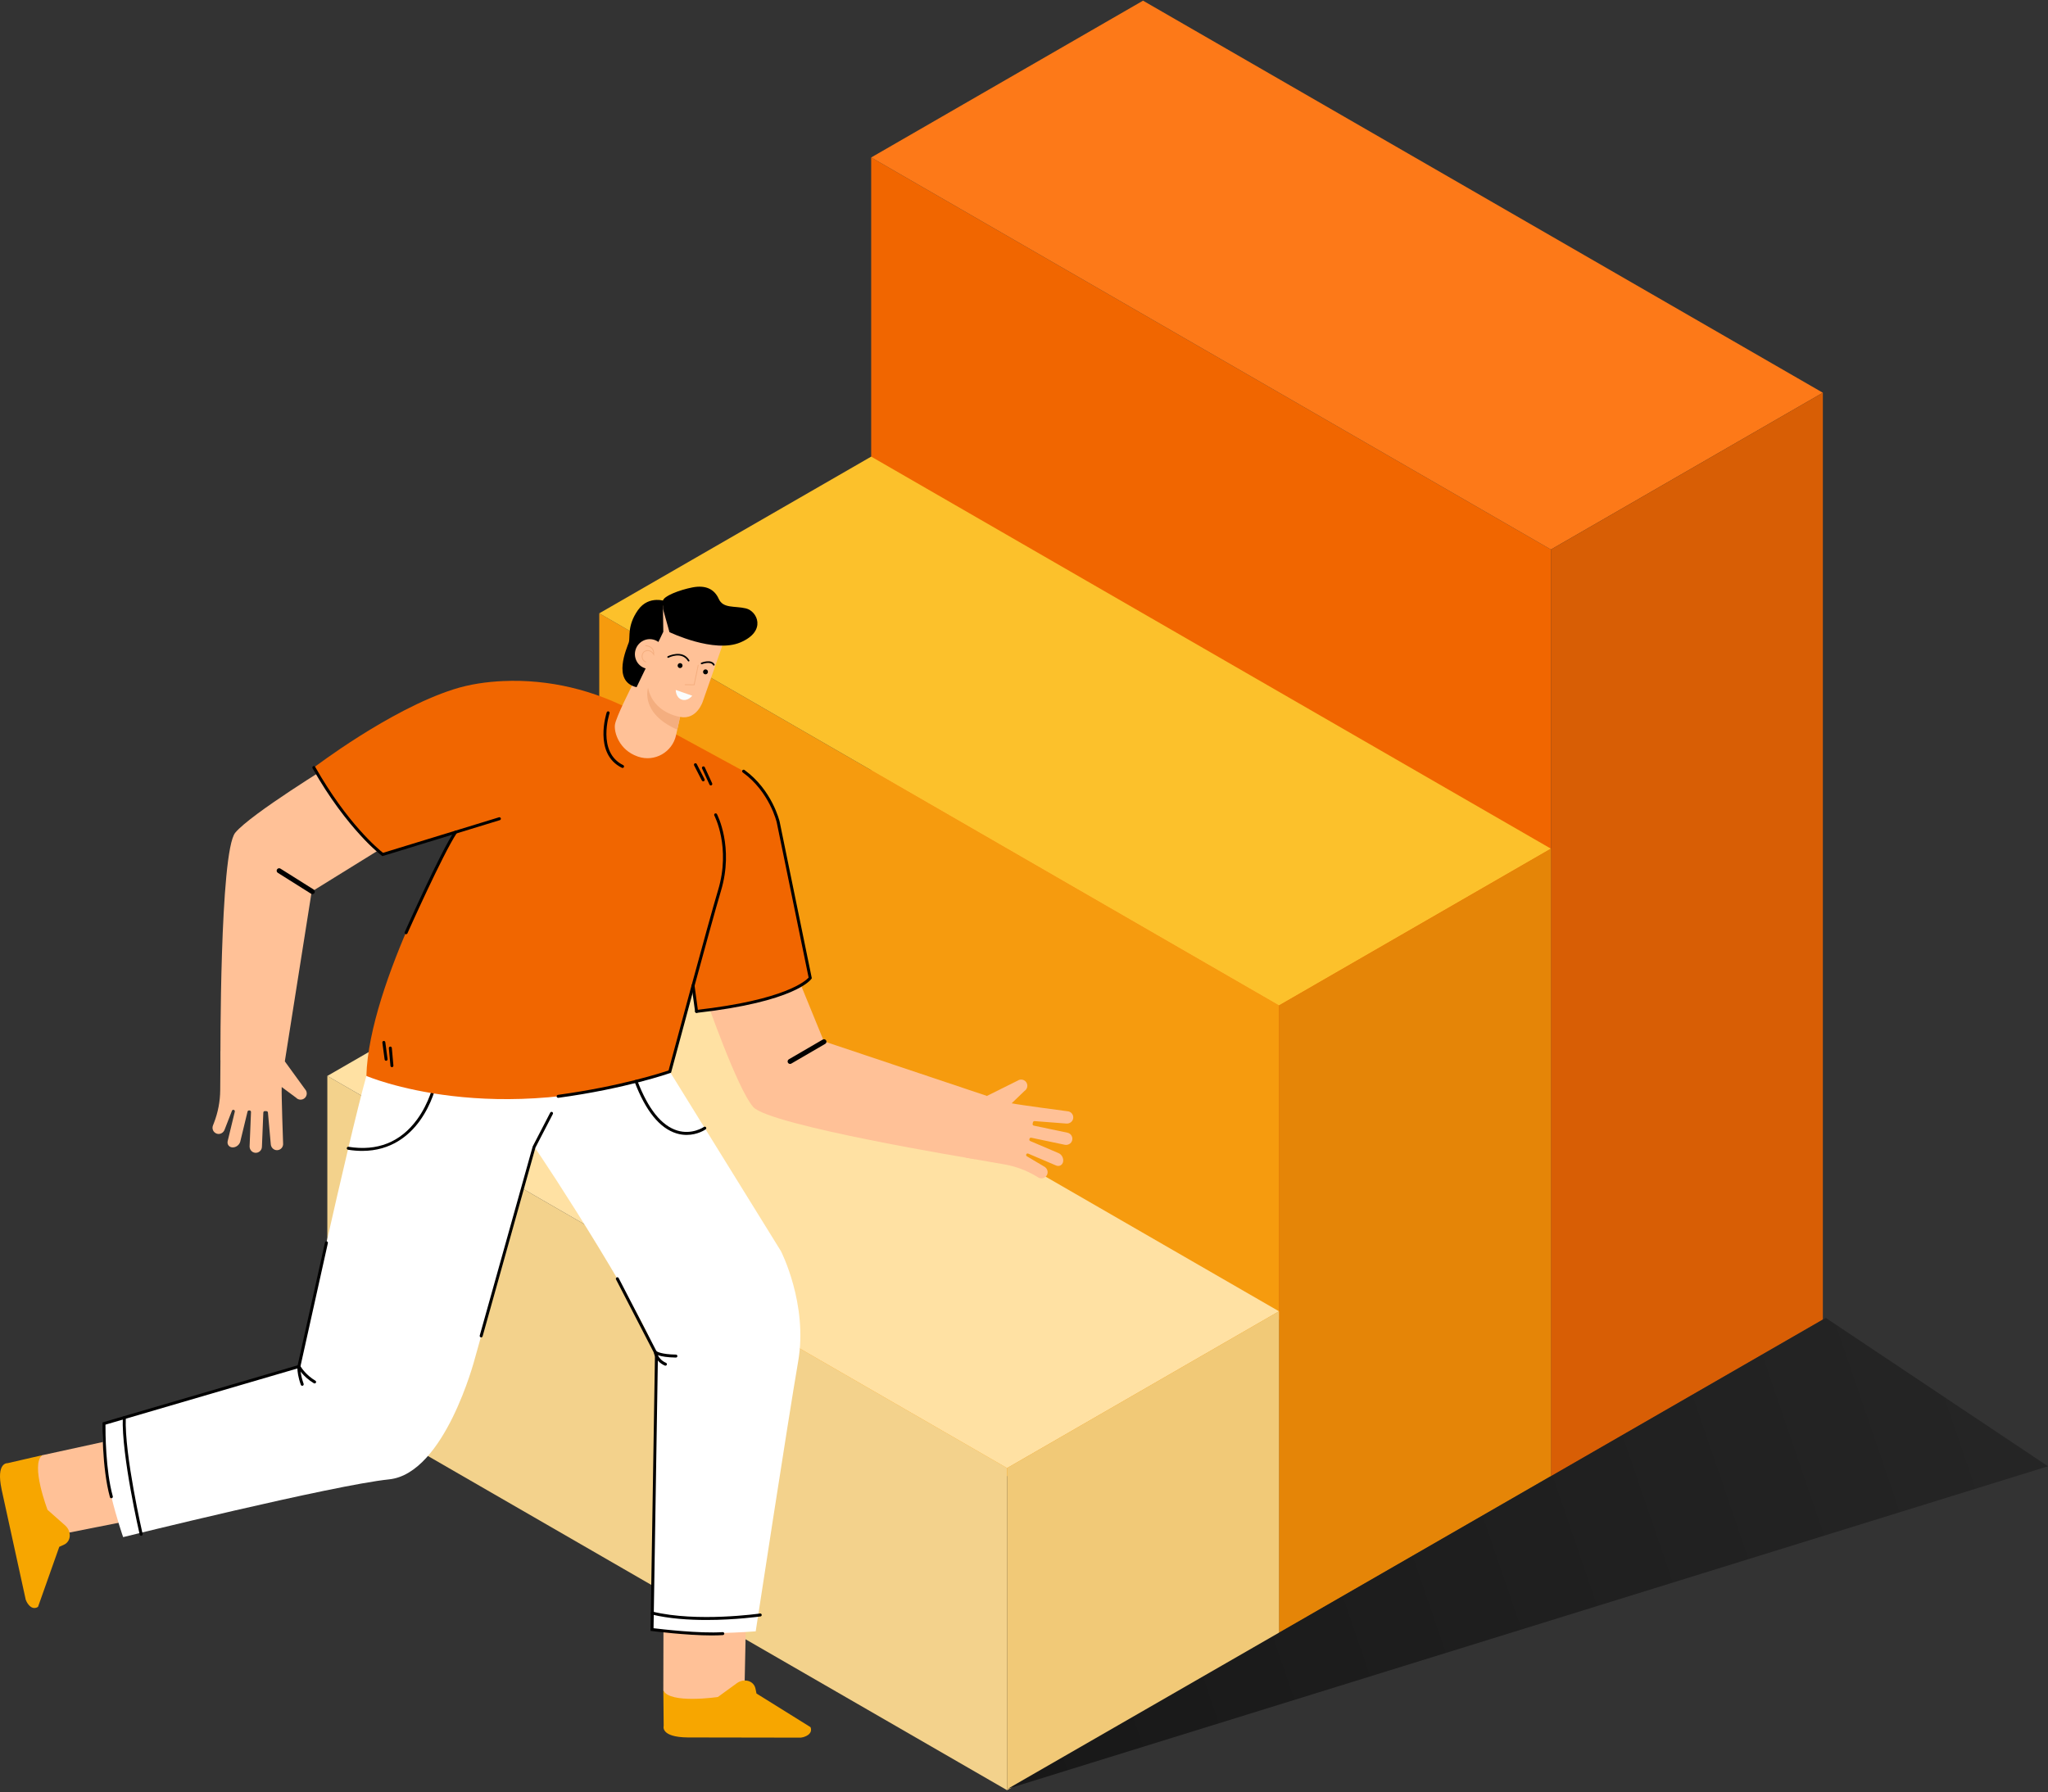<svg width="698" height="611" viewBox="0 0 698 611" fill="none" xmlns="http://www.w3.org/2000/svg">
<rect x="0" y="0" width="698" height="611" fill="#333333" stroke="none"/>
<path d="M296.918 369.629V53.678L528.587 187.335V503.313L296.918 369.629Z" fill="#F16600"/>
<path d="M389.569 0.227L296.918 53.678L528.587 187.335L621.265 133.884L389.569 0.227Z" fill="#FD7918"/>
<path d="M621.265 449.834L528.587 503.313V187.335L621.265 133.883V449.834Z" fill="#D85E05"/>
<path d="M204.24 422.972V209.082L435.909 342.766V556.656L204.24 422.972Z" fill="#F69B0E"/>
<path d="M296.919 155.658L204.24 209.083L435.909 342.767L528.588 289.315L296.919 155.658Z" fill="#FCC12B"/>
<path d="M528.588 503.204L435.909 556.656V342.766L528.588 289.314V503.204Z" fill="#E58507"/>
<path d="M111.561 476.561V366.785L343.23 500.47V610.273L111.561 476.561Z" fill="#F3D28C"/>
<path d="M204.239 313.334L111.561 366.786L343.23 500.47L435.908 447.018L204.239 313.334Z" fill="#FFE1A3"/>
<path d="M435.908 556.794L343.229 610.273V500.469L435.908 447.018V556.794Z" fill="#F1C977"/>
<path d="M343.5 609.773L698 499.85L622.28 449.273L343.5 609.773Z" fill="url(#paint0_linear_5082_27308)"/>
<path d="M253.606 582.228L229.409 584.424L226.073 576.277L226.133 550.594L254.245 552.014L253.606 582.228Z" fill="#FFC197"/>
<path d="M234.459 592.292L272.951 592.357C273.297 592.31 273.584 592.25 273.793 592.19C277.422 591.086 276.24 588.782 276.24 588.782L257.827 577.31L257.48 575.639C256.919 572.953 253.607 571.998 251.124 573.807L244.666 578.504C244.666 578.504 228.323 580.939 226.079 576.278L226.198 588.364C226.198 588.364 224.945 592.214 234.465 592.292H234.459Z" fill="#F7A600"/>
<path d="M14.488 524.255L4.127 515.379L12.375 497.229L14.375 496.089L39.467 490.615L44.135 518.376L14.488 524.255Z" fill="#FFC197"/>
<path d="M0.539 507.721L8.764 545.324C8.889 545.652 9.003 545.921 9.11 546.106C10.972 549.413 12.966 547.759 12.966 547.759L20.206 527.304L21.764 526.606C24.265 525.484 24.485 522.04 22.187 520.005L16.207 514.71C16.207 514.71 10.31 499.281 14.38 496.076L2.598 498.792C2.598 498.792 -1.431 498.398 0.545 507.709L0.539 507.721Z" fill="#F7A600"/>
<path d="M228.281 365.303L240.207 384.576L266.147 426.488C266.147 426.488 275.428 444.537 272.032 464.109C268.636 483.68 257.558 556.116 257.558 556.116C257.558 556.116 235.712 557.913 222.235 555.502C222.235 555.502 223.906 472.208 223.847 463.375C223.781 454.541 184.596 393.982 182.036 390.992L161.796 463.273C161.796 463.273 151.625 502.356 132.615 504.314C113.605 506.272 41.968 523.999 41.968 523.999C41.968 523.999 33.236 499.306 35.444 485.28L101.876 465.828C101.876 465.828 118.594 389.231 124.874 366.771C131.153 344.305 184.435 347.2 184.435 347.2L228.287 365.309L228.281 365.303Z" fill="white"/>
<path d="M123.446 392.34C133.337 392.34 139.46 387.028 142.982 382.199C147.357 376.201 148.706 369.826 148.766 369.558C148.819 369.283 148.646 369.014 148.372 368.961C148.103 368.901 147.829 369.08 147.775 369.355C147.763 369.42 146.408 375.807 142.146 381.632C136.476 389.386 128.615 392.519 118.773 390.943C118.492 390.902 118.236 391.087 118.194 391.361C118.152 391.636 118.337 391.898 118.612 391.94C120.313 392.215 121.93 392.34 123.446 392.34Z" fill="black"/>
<path d="M113.813 260.133C113.813 260.133 85.533 277.418 80.185 283.864C74.837 290.317 75.13 361.428 75.13 361.428L97.077 361.81L106.227 303.949L133.456 287.087L113.807 260.133H113.813Z" fill="#FFC197"/>
<path d="M73.907 386.473C74.975 386.813 76.121 386.204 76.527 385.16L79.052 378.654C79.13 378.451 79.333 378.319 79.547 378.325C79.87 378.337 80.097 378.642 80.025 378.958L77.602 388.974C77.327 390.12 78.061 391.098 79.243 391.146C80.425 391.194 81.613 390.293 81.893 389.147L84.364 378.934C84.424 378.695 84.639 378.534 84.883 378.546H85.057C85.337 378.564 85.558 378.803 85.546 379.083L85.069 390.728C85.021 391.85 85.826 392.859 86.943 392.979C88.166 393.11 89.223 392.179 89.27 390.973L89.748 379.256C89.76 378.976 89.999 378.755 90.279 378.767L90.828 378.791C91.085 378.803 91.294 379 91.318 379.256L92.291 390.108C92.392 391.224 93.323 392.125 94.439 392.095C95.669 392.065 96.594 391.009 96.487 389.803C96.487 389.803 95.89 373.174 96.009 370.566L100.898 374.195C101.685 375.049 103.016 375.102 103.87 374.314C104.723 373.527 104.777 372.195 103.989 371.342L96.021 360.371C95.508 359.816 93.992 359.745 92.762 359.984C80.425 358.533 78.509 358.408 75.148 358.324L75.053 371.605C75.029 375.437 74.301 379.233 72.916 382.802L72.57 383.697C72.134 384.825 72.731 386.097 73.901 386.467L73.907 386.473Z" fill="#FFC197"/>
<path d="M240.595 340.419C240.595 340.419 251.213 371.008 256.686 377.347C262.16 383.686 332.34 395.176 332.34 395.176L336.351 373.593L280.806 354.988L268.683 325.342L240.595 340.419Z" fill="#FFC197"/>
<path d="M356.835 400.529C357.343 399.532 356.937 398.303 355.97 397.73L349.971 394.167C349.786 394.053 349.685 393.838 349.733 393.623C349.798 393.307 350.138 393.134 350.431 393.259L359.909 397.306C360.995 397.772 362.082 397.205 362.326 396.047C362.571 394.889 361.879 393.564 360.793 393.104L351.129 388.98C350.902 388.884 350.777 388.645 350.831 388.407L350.867 388.24C350.926 387.965 351.195 387.786 351.469 387.846L362.876 390.245C363.974 390.478 365.108 389.851 365.406 388.771C365.735 387.589 364.994 386.389 363.813 386.139L352.335 383.727C352.06 383.668 351.881 383.399 351.941 383.124L352.054 382.587C352.108 382.337 352.335 382.163 352.592 382.181L363.455 383.017C364.571 383.101 365.615 382.337 365.77 381.226C365.944 380.009 365.054 378.916 363.848 378.827C363.848 378.827 347.351 376.66 344.796 376.111L349.183 371.891C350.156 371.253 350.431 369.951 349.798 368.979C349.16 368.006 347.858 367.731 346.885 368.364L334.751 374.404C334.118 374.816 333.802 376.302 333.832 377.556C330.358 389.487 329.922 391.349 329.278 394.656L342.361 396.948C346.133 397.61 349.756 398.953 353.051 400.911L353.881 401.401C354.919 402.021 356.274 401.639 356.835 400.541V400.529Z" fill="#FFC197"/>
<path d="M252.651 262.455L216.367 242.699C202.627 235.22 187.12 231.484 171.494 232.17C165.848 232.421 160.023 233.244 154.543 235.005C132.608 242.036 106.967 261.655 106.967 261.655C106.967 261.655 122.217 287.661 130.442 291.296L155.11 283.734C155.11 283.734 125.75 335.053 124.867 366.776C124.867 366.776 168.379 385.53 228.281 365.314C228.281 365.314 235.27 341.845 236.237 336.628L237.401 344.794C237.401 344.794 266.528 342.251 276.132 333.399C276.132 333.399 266.272 282.94 264.594 277.944C262.314 271.14 256.381 264.365 252.651 262.467V262.455Z" fill="#F16600"/>
<path d="M269.274 362.687C269.417 362.687 269.566 362.651 269.698 362.573L281.259 355.846C281.659 355.614 281.796 355.094 281.563 354.695C281.331 354.289 280.811 354.157 280.411 354.39L268.85 361.117C268.45 361.35 268.313 361.869 268.546 362.269C268.701 362.537 268.987 362.687 269.274 362.687Z" fill="black"/>
<path d="M190.219 374.242C190.219 374.242 190.266 374.242 190.29 374.242C213.216 371.133 228.305 365.839 228.454 365.785L228.705 365.695L228.776 365.439C228.914 364.937 242.349 314.896 245.716 303.71C250.222 288.753 244.414 277.645 244.355 277.537C244.223 277.293 243.919 277.197 243.668 277.329C243.424 277.46 243.328 277.764 243.459 278.015C243.519 278.122 249.124 288.884 244.743 303.418C241.496 314.197 228.92 360.98 227.863 364.913C225.81 365.612 211.36 370.357 190.153 373.234C189.878 373.27 189.681 373.526 189.717 373.807C189.753 374.063 189.968 374.242 190.219 374.242Z" fill="black"/>
<path d="M237.402 345.282C237.402 345.282 237.437 345.282 237.461 345.282C271.005 341.516 276.347 333.983 276.562 333.667L276.682 333.494L276.64 333.285L265.723 280.134C265.699 280.02 263.216 269.348 253.738 262.49C253.511 262.323 253.195 262.377 253.028 262.604C252.861 262.83 252.914 263.147 253.141 263.314C262.297 269.939 264.702 280.247 264.726 280.355L275.595 333.261C274.64 334.324 267.633 340.883 237.348 344.285C237.067 344.315 236.87 344.566 236.9 344.846C236.93 345.103 237.151 345.294 237.402 345.294V345.282Z" fill="black"/>
<path d="M237.402 345.283C237.402 345.283 237.449 345.283 237.473 345.283C237.748 345.247 237.945 344.99 237.909 344.71L236.709 335.942C236.673 335.667 236.423 335.47 236.136 335.506C235.862 335.542 235.665 335.799 235.7 336.079L236.9 344.847C236.936 345.104 237.151 345.283 237.402 345.283Z" fill="black"/>
<path d="M130.346 291.846L170.354 279.586C170.623 279.502 170.772 279.222 170.689 278.953C170.605 278.685 170.325 278.536 170.056 278.619L130.543 290.73C128.967 289.488 118.343 280.702 107.408 261.405C107.271 261.161 106.961 261.077 106.716 261.214C106.471 261.352 106.388 261.662 106.525 261.907C118.433 282.917 130.024 291.619 130.137 291.703L130.34 291.852L130.346 291.846Z" fill="black"/>
<path d="M138.399 318.472C138.596 318.472 138.781 318.358 138.864 318.173C138.984 317.905 150.885 291.218 155.696 283.96C155.851 283.728 155.786 283.411 155.553 283.256C155.32 283.101 155.004 283.167 154.848 283.399C149.99 290.729 138.423 316.657 137.933 317.761C137.82 318.018 137.933 318.316 138.19 318.43C138.255 318.46 138.327 318.472 138.393 318.472H138.399Z" fill="black"/>
<path d="M163.993 455.912C164.214 455.912 164.417 455.763 164.482 455.542L182.502 391.182L188.423 379.764C188.554 379.513 188.453 379.208 188.208 379.083C187.957 378.952 187.653 379.053 187.527 379.298L181.559 390.812L181.547 390.859L163.509 455.268C163.432 455.536 163.593 455.817 163.861 455.894C163.909 455.906 163.951 455.912 163.999 455.912H163.993Z" fill="black"/>
<path d="M230.365 462.788C230.639 462.788 230.866 462.567 230.872 462.292C230.872 462.012 230.651 461.779 230.377 461.779C225.375 461.69 223.954 460.782 223.728 460.603L210.853 435.684C210.722 435.433 210.417 435.338 210.173 435.469C209.922 435.6 209.826 435.905 209.952 436.149L222.892 461.2L222.928 461.242C223.131 461.481 224.432 462.686 230.359 462.794H230.371L230.365 462.788Z" fill="black"/>
<path d="M226.789 465.565C226.986 465.565 227.171 465.452 227.255 465.261C227.368 465.004 227.255 464.706 226.998 464.592C224.187 463.357 223.823 460.874 223.817 460.85C223.781 460.576 223.524 460.379 223.244 460.414C222.969 460.45 222.772 460.707 222.808 460.987C222.826 461.113 223.262 464.061 226.586 465.524C226.652 465.553 226.724 465.565 226.789 465.565Z" fill="black"/>
<path d="M242.654 557.512C243.979 557.512 245.238 557.476 246.378 557.399C246.659 557.381 246.867 557.136 246.85 556.861C246.832 556.581 246.587 556.372 246.306 556.39C238.541 556.921 225.338 555.375 222.742 555.059L224.234 462.174C224.234 461.893 224.013 461.667 223.739 461.661C223.458 461.649 223.231 461.881 223.225 462.162L221.715 555.954L222.163 556.014C222.294 556.032 233.903 557.518 242.654 557.518V557.512Z" fill="black"/>
<path d="M240.797 552.248C250.753 552.248 259.044 551.06 259.181 551.042C259.455 551 259.652 550.744 259.611 550.469C259.569 550.195 259.312 550.004 259.038 550.04C258.829 550.069 237.658 553.101 222.443 549.407C222.175 549.341 221.9 549.508 221.829 549.777C221.763 550.051 221.93 550.32 222.205 550.392C228.036 551.806 234.727 552.248 240.803 552.248H240.797Z" fill="black"/>
<path d="M107.23 471.616C107.403 471.616 107.57 471.527 107.665 471.371C107.809 471.133 107.731 470.822 107.492 470.679C104.401 468.823 102.789 466.381 102.407 465.749L111.748 423.771C111.808 423.496 111.635 423.228 111.366 423.168C111.091 423.108 110.823 423.281 110.763 423.55L101.339 465.904L101.428 466.071C101.494 466.202 103.159 469.258 106.973 471.55C107.057 471.598 107.146 471.622 107.236 471.622L107.23 471.616Z" fill="black"/>
<path d="M37.957 510.748C38.005 510.748 38.047 510.742 38.094 510.73C38.363 510.652 38.518 510.377 38.446 510.109C35.958 501.138 35.928 488.025 35.946 485.661L101.357 466.507C101.386 467.486 101.583 469.42 102.526 472.076C102.622 472.339 102.908 472.476 103.171 472.387C103.434 472.291 103.571 472.005 103.481 471.742C102.192 468.113 102.377 465.899 102.377 465.881L102.443 465.141L101.727 465.35L34.943 484.903V485.273C34.931 485.422 34.698 500.392 37.468 510.383C37.527 510.61 37.736 510.753 37.957 510.753V510.748Z" fill="black"/>
<path d="M48.115 523.539C48.151 523.539 48.193 523.539 48.229 523.527C48.503 523.461 48.67 523.192 48.605 522.918C48.545 522.649 42.38 495.963 42.869 483.274C42.881 482.993 42.66 482.76 42.38 482.749C42.099 482.737 41.866 482.957 41.854 483.238C41.359 496.059 47.554 522.882 47.614 523.151C47.668 523.383 47.877 523.545 48.109 523.545L48.115 523.539Z" fill="black"/>
<path d="M234.017 386.891C237.765 386.891 240.361 385.094 240.499 384.993C240.725 384.832 240.779 384.515 240.618 384.288C240.457 384.062 240.14 384.008 239.914 384.169C239.872 384.199 235.879 386.945 230.835 385.399C225.463 383.751 220.891 378.051 217.244 368.465C217.143 368.203 216.851 368.072 216.594 368.173C216.331 368.274 216.2 368.567 216.301 368.824C220.062 378.732 224.861 384.635 230.561 386.372C231.784 386.748 232.948 386.891 234.023 386.891H234.017Z" fill="black"/>
<path d="M239.663 266.358C239.741 266.358 239.818 266.341 239.896 266.305C240.147 266.179 240.242 265.869 240.117 265.624L237.467 260.461C237.341 260.211 237.031 260.115 236.786 260.241C236.536 260.366 236.44 260.676 236.566 260.921L239.216 266.084C239.305 266.257 239.484 266.358 239.669 266.358H239.663Z" fill="black"/>
<path d="M242.26 267.755C242.332 267.755 242.403 267.743 242.469 267.707C242.726 267.588 242.833 267.289 242.72 267.033L240.201 261.553C240.082 261.297 239.783 261.189 239.532 261.303C239.276 261.422 239.168 261.721 239.282 261.977L241.8 267.457C241.884 267.642 242.069 267.749 242.26 267.749V267.755Z" fill="black"/>
<path d="M131.588 361.612C131.588 361.612 131.636 361.612 131.654 361.612C131.928 361.577 132.125 361.32 132.09 361.045L131.32 355.291C131.284 355.017 131.027 354.82 130.753 354.856C130.478 354.892 130.281 355.148 130.317 355.423L131.087 361.177C131.123 361.433 131.337 361.618 131.588 361.618V361.612Z" fill="black"/>
<path d="M133.576 363.796C133.576 363.796 133.606 363.796 133.623 363.796C133.904 363.773 134.107 363.528 134.083 363.247L133.54 357.243C133.516 356.962 133.265 356.759 132.991 356.783C132.71 356.807 132.507 357.052 132.531 357.332L133.074 363.337C133.098 363.599 133.319 363.796 133.576 363.796Z" fill="black"/>
<path d="M246.182 220.102L239.562 239.035C239.562 239.035 237.587 245.529 231.785 244.395L230.412 250.632C229.141 256.422 223.124 259.848 217.508 257.95C217.448 257.926 217.383 257.908 217.317 257.884C211.002 255.675 209.259 249.683 209.575 247.098C209.886 244.514 215.478 233.603 215.478 233.603L217.257 227.903L225.613 206.326L246.188 220.108L246.182 220.102Z" fill="#FFC197"/>
<path d="M227.625 224.238C227.559 224.214 227.499 224.166 227.469 224.101C227.398 223.963 227.457 223.79 227.595 223.719C227.643 223.695 232.573 221.206 234.936 225.061C235.02 225.193 234.978 225.366 234.847 225.449C234.715 225.533 234.542 225.491 234.465 225.36C232.37 221.946 228.03 224.124 227.851 224.22C227.78 224.256 227.702 224.262 227.631 224.238H227.625Z" fill="black"/>
<path d="M239.032 226.429C238.96 226.405 238.894 226.345 238.864 226.268C238.811 226.124 238.876 225.957 239.02 225.904C239.157 225.85 242.428 224.549 243.532 226.483C243.61 226.62 243.562 226.787 243.43 226.871C243.299 226.948 243.126 226.906 243.049 226.769C242.183 225.253 239.252 226.417 239.223 226.429C239.157 226.453 239.091 226.453 239.026 226.429H239.032Z" fill="black"/>
<path d="M232.573 227.174C232.418 227.616 231.941 227.849 231.505 227.699C231.069 227.544 230.842 227.067 230.997 226.625C231.153 226.183 231.63 225.951 232.066 226.1C232.502 226.255 232.728 226.732 232.573 227.174Z" fill="black"/>
<path d="M241.24 229.311C241.085 229.753 240.608 229.985 240.172 229.836C239.736 229.681 239.509 229.203 239.664 228.762C239.82 228.32 240.297 228.087 240.733 228.237C241.169 228.392 241.395 228.869 241.24 229.311Z" fill="black"/>
<path d="M233.469 233.543C233.415 233.525 233.373 233.471 233.373 233.406C233.373 233.328 233.439 233.262 233.517 233.268L236.465 233.304L237.832 226.721C237.85 226.643 237.922 226.595 237.999 226.613C238.077 226.625 238.124 226.703 238.107 226.78L236.692 233.591L233.517 233.549C233.517 233.549 233.487 233.549 233.475 233.543H233.469Z" fill="#F4AE7F"/>
<path d="M230.317 235.201C230.413 235.219 235.928 237.165 235.928 237.165C235.928 237.165 234.37 239.2 232.317 238.478C230.263 237.762 230.311 235.201 230.311 235.201H230.317Z" fill="#FBFDFC"/>
<path d="M225.978 207.632L228.168 215.493C228.168 215.493 243.341 222.817 252.359 218.991C261.378 215.165 258.131 208.307 254.186 207.394C250.24 206.48 246.474 207.501 244.958 204.141C243.442 200.78 240.452 199.396 236.023 200.243C231.594 201.091 225.954 203.263 225.93 204.893C225.906 206.522 225.978 207.632 225.978 207.632Z" fill="black"/>
<path d="M227.178 205.059C227.178 205.059 221.209 202.635 217.437 207.971C213.671 213.302 214.864 217.205 214.303 218.99C213.742 220.774 208.394 232.27 216.959 234.27L226.068 215.379L225.936 206.545L227.178 205.065V205.059Z" fill="black"/>
<path d="M226.151 224.619C225.226 227.269 222.349 228.678 219.735 227.765C217.12 226.851 215.754 223.957 216.679 221.307C217.604 218.656 220.475 217.248 223.095 218.161C225.709 219.074 227.076 221.969 226.151 224.619Z" fill="#FFC197"/>
<path d="M220.033 225.778C219.048 225.432 218.654 224.453 218.702 223.629C218.755 222.656 219.352 221.898 220.218 221.695C221.495 221.403 222.301 222.161 222.671 222.656C222.659 222.042 222.474 221.534 222.128 221.14C221.376 220.293 220.086 220.269 220.074 220.269C219.997 220.269 219.937 220.203 219.937 220.126C219.937 220.048 220.003 219.988 220.08 219.988C220.14 219.988 221.501 220.012 222.337 220.949C222.82 221.492 223.017 222.221 222.934 223.122L222.886 223.629L222.671 223.176C222.641 223.11 221.901 221.606 220.277 221.976C219.376 222.179 219.018 223.002 218.982 223.647C218.946 224.316 219.227 225.199 220.128 225.515C220.134 225.515 220.146 225.515 220.152 225.527C220.224 225.551 220.26 225.629 220.236 225.706C220.212 225.778 220.134 225.82 220.057 225.796C220.045 225.796 220.039 225.79 220.027 225.784L220.033 225.778Z" fill="#F4AE7F"/>
<path d="M220.874 234.475C220.874 234.475 217.986 243.093 230.824 248.734L231.779 244.389C231.779 244.389 222.611 243.135 220.874 234.475Z" fill="#F4AE7F"/>
<path d="M212.177 261.794C212.362 261.794 212.548 261.686 212.631 261.507C212.756 261.257 212.649 260.952 212.398 260.827C203.397 256.428 207.695 243.285 207.743 243.154C207.832 242.891 207.689 242.599 207.426 242.515C207.164 242.425 206.871 242.569 206.782 242.831C206.734 242.975 202.15 256.947 211.957 261.74C212.028 261.776 212.106 261.794 212.177 261.794Z" fill="black"/>
<path d="M106.454 304.796C106.735 304.796 107.009 304.659 107.17 304.402C107.421 304.008 107.302 303.489 106.908 303.238L95.585 296.112C95.191 295.861 94.672 295.981 94.421 296.374C94.171 296.768 94.29 297.288 94.684 297.538L106.007 304.665C106.144 304.754 106.299 304.796 106.454 304.796Z" fill="black"/>
<defs>
<linearGradient id="paint0_linear_5082_27308" x1="353.5" y1="615" x2="685.5" y2="501.5" gradientUnits="userSpaceOnUse">
<stop stop-color="#181818"/>
<stop offset="1" stop-color="#252525"/>
</linearGradient>
</defs>
</svg>
